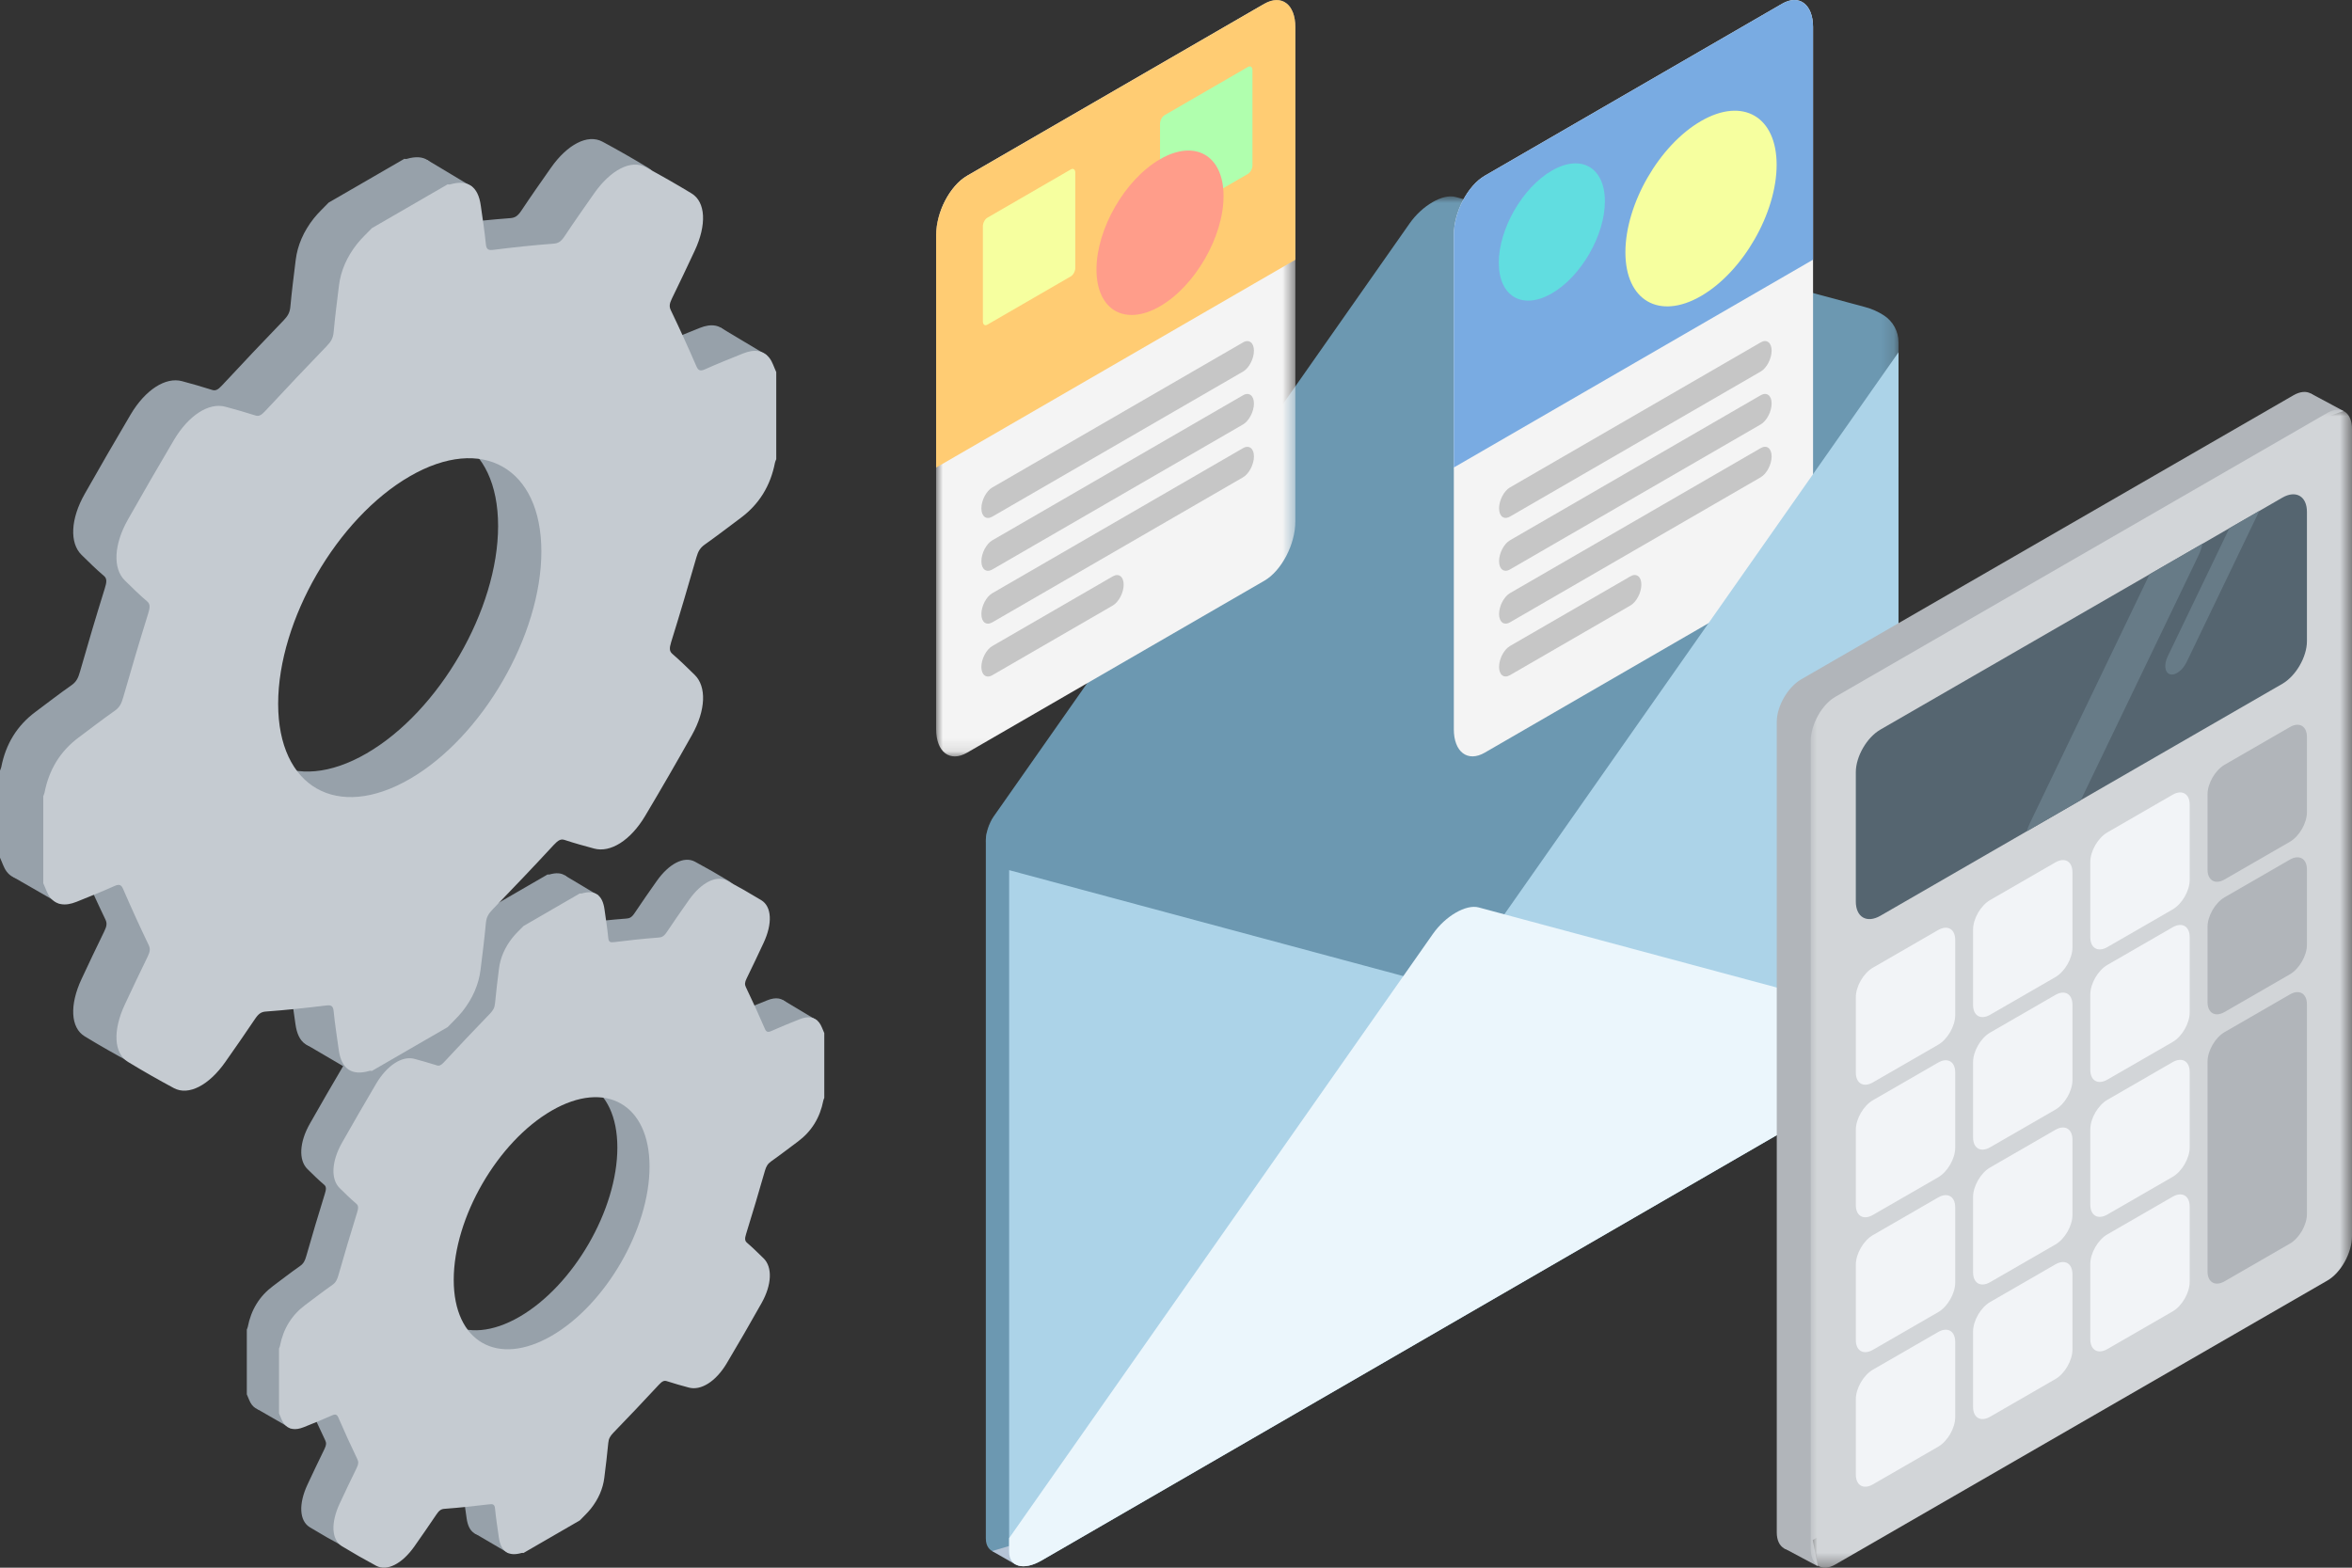 <?xml version="1.0" encoding="UTF-8"?>
<svg width="180px" height="120px" viewBox="0 0 180 120" version="1.1" xmlns="http://www.w3.org/2000/svg" xmlns:xlink="http://www.w3.org/1999/xlink">
    <rect x="0" y="0" width="180" height="120" fill="#333333" stroke="none"/>
    <title>illustration-mode-basic</title>
    <defs>
        <polygon id="path-1" points="0 0 69.847 0 69.847 50.476 0 50.476"></polygon>
        <polygon id="path-3" points="0 0 27.491 0 27.491 57.897 0 57.897"></polygon>
        <polygon id="path-5" points="0 0 41.425 0 41.425 88.639 0 88.639"></polygon>
    </defs>
    <g id="Servers" stroke="none" stroke-width="1" fill="none" fill-rule="evenodd">
        <g id="Custom-Server-–-Expert-Expanded" transform="translate(-410, -1320)">
            <g id="Group" transform="translate(295, 1290)">
                <g id="illustration-mode-basic" transform="translate(115, 30)">
                    <g id="Group-15" transform="translate(18.889, 65.811)">
                        <path d="M20.865,34.985 C16.727,37.379 13.372,35.462 13.372,30.703 C13.372,25.944 16.727,20.144 20.865,17.75 C25.004,15.356 28.358,17.273 28.358,22.032 C28.358,26.791 25.004,32.59 20.865,34.985 M41.351,11.022 C41.01,10.575 40.493,10.492 39.841,10.754 C39.119,11.044 38.396,11.332 37.67,11.658 C37.4,11.779 37.286,11.717 37.187,11.49 C36.719,10.406 36.232,9.34 35.729,8.293 C35.634,8.094 35.643,7.928 35.788,7.632 C36.232,6.727 36.661,5.817 37.087,4.906 C37.777,3.432 37.717,2.132 36.91,1.641 C36.051,1.119 35.179,0.621 34.294,0.146 C33.461,-0.301 32.304,0.299 31.366,1.635 C30.798,2.443 30.231,3.251 29.682,4.076 C29.453,4.421 29.29,4.485 29.033,4.503 C27.908,4.587 26.772,4.709 25.629,4.853 C25.375,4.884 25.23,4.861 25.199,4.534 C25.128,3.786 25.01,3.071 24.911,2.343 C24.76,1.235 24.175,0.833 23.156,1.129 C23.108,1.143 23.066,1.126 23.021,1.124 C21.584,1.956 20.147,2.787 18.71,3.619 C18.426,3.917 18.123,4.19 17.863,4.519 C17.286,5.248 16.939,6.048 16.836,6.876 C16.725,7.771 16.612,8.667 16.531,9.549 C16.5,9.879 16.388,10.075 16.141,10.331 C14.962,11.552 13.791,12.789 12.627,14.042 C12.404,14.281 12.265,14.344 12.083,14.286 C11.517,14.104 10.943,13.943 10.365,13.787 C9.431,13.534 8.271,14.275 7.436,15.687 C6.552,17.185 5.68,18.693 4.822,20.207 C4.013,21.634 3.953,23.002 4.643,23.679 C5.061,24.089 5.477,24.502 5.919,24.876 C6.104,25.032 6.076,25.237 5.963,25.597 C5.47,27.176 5.004,28.753 4.554,30.327 C4.454,30.677 4.36,30.899 4.06,31.108 C3.375,31.586 2.694,32.116 2.01,32.625 C0.971,33.399 0.327,34.446 0.072,35.764 C0.06,35.826 0.025,35.895 0,35.962 C0,37.614 0,39.267 0,40.92 C0.124,41.187 0.215,41.497 0.38,41.713 C0.721,42.159 1.238,42.243 1.89,41.981 C2.612,41.691 3.334,41.402 4.06,41.077 C4.331,40.955 4.445,41.018 4.544,41.245 C5.012,42.329 5.499,43.394 6.002,44.442 C6.097,44.64 6.088,44.806 5.943,45.103 C5.499,46.008 5.069,46.918 4.643,47.828 C3.953,49.304 4.013,50.602 4.821,51.094 C5.679,51.616 6.551,52.114 7.436,52.588 C8.27,53.035 9.43,52.434 10.365,51.101 C10.931,50.292 11.497,49.483 12.048,48.66 C12.256,48.35 12.408,48.247 12.661,48.229 C13.797,48.145 14.946,48.024 16.099,47.884 C16.352,47.853 16.501,47.874 16.532,48.201 C16.603,48.949 16.722,49.663 16.82,50.392 C16.969,51.502 17.557,51.901 18.575,51.606 C18.622,51.592 18.665,51.608 18.71,51.61 C20.147,50.779 21.584,49.947 23.021,49.116 C23.305,48.818 23.607,48.545 23.868,48.216 C24.445,47.487 24.792,46.686 24.895,45.859 C25.006,44.964 25.119,44.067 25.2,43.185 C25.231,42.856 25.343,42.66 25.591,42.404 C26.757,41.197 27.919,39.979 29.068,38.736 C29.32,38.463 29.474,38.388 29.681,38.457 C30.233,38.64 30.798,38.795 31.366,38.948 C32.289,39.198 33.433,38.486 34.262,37.095 C35.172,35.568 36.064,34.027 36.934,32.476 C37.725,31.066 37.769,29.722 37.087,29.056 C36.67,28.646 36.251,28.237 35.813,27.858 C35.646,27.713 35.638,27.542 35.748,27.189 C36.25,25.577 36.725,23.966 37.187,22.357 C37.285,22.016 37.399,21.82 37.67,21.628 C38.356,21.145 39.037,20.619 39.72,20.11 C40.759,19.335 41.404,18.289 41.659,16.971 C41.671,16.909 41.706,16.839 41.731,16.773 L41.731,11.815 C41.607,11.548 41.516,11.238 41.351,11.022" id="Fill-1" fill="#97A1AA"></path>
                        <polygon id="Fill-4" fill="#97A1AA" points="24.316 1.187 26.894 2.728 23.868 7.261"></polygon>
                        <polygon id="Fill-6" fill="#97A1AA" points="41.03 10.739 43.657 12.309 40.787 14.675"></polygon>
                        <polygon id="Fill-8" fill="#97A1AA" points="0.756 42.024 3.4 43.545 3.614 39.891"></polygon>
                        <polygon id="Fill-10" fill="#97A1AA" points="20.035 53.083 17.426 51.554 20.425 49.067"></polygon>
                        <g id="Group-14" transform="translate(2.463, 1.454)" fill="#C5CBD1">
                            <path d="M20.865,34.985 C16.727,37.379 13.372,35.462 13.372,30.703 C13.372,25.944 16.727,20.144 20.865,17.75 C25.004,15.356 28.358,17.273 28.358,22.032 C28.358,26.791 25.004,32.59 20.865,34.985 M41.351,11.022 C41.01,10.575 40.493,10.492 39.841,10.754 C39.119,11.044 38.396,11.332 37.67,11.658 C37.4,11.779 37.286,11.717 37.187,11.49 C36.719,10.406 36.232,9.34 35.729,8.293 C35.634,8.094 35.643,7.928 35.788,7.632 C36.232,6.727 36.661,5.817 37.087,4.906 C37.777,3.432 37.717,2.132 36.91,1.641 C36.051,1.119 35.179,0.621 34.294,0.146 C33.461,-0.301 32.304,0.299 31.366,1.635 C30.798,2.443 30.231,3.251 29.682,4.076 C29.453,4.421 29.29,4.485 29.033,4.503 C27.908,4.587 26.772,4.709 25.629,4.853 C25.375,4.884 25.23,4.861 25.199,4.534 C25.128,3.786 25.01,3.071 24.911,2.343 C24.76,1.235 24.175,0.833 23.156,1.129 C23.108,1.143 23.066,1.126 23.021,1.124 C21.584,1.956 20.147,2.787 18.71,3.619 C18.426,3.917 18.123,4.19 17.863,4.519 C17.286,5.248 16.939,6.048 16.836,6.876 C16.725,7.771 16.612,8.667 16.531,9.549 C16.5,9.879 16.388,10.075 16.141,10.331 C14.962,11.552 13.791,12.789 12.627,14.042 C12.404,14.281 12.265,14.344 12.083,14.286 C11.517,14.104 10.943,13.943 10.365,13.787 C9.431,13.534 8.271,14.275 7.436,15.687 C6.552,17.185 5.68,18.693 4.822,20.207 C4.013,21.634 3.953,23.002 4.643,23.679 C5.061,24.089 5.477,24.502 5.919,24.876 C6.104,25.032 6.076,25.237 5.963,25.597 C5.47,27.176 5.004,28.753 4.554,30.327 C4.454,30.677 4.36,30.899 4.06,31.108 C3.375,31.586 2.694,32.116 2.01,32.625 C0.971,33.399 0.327,34.446 0.072,35.764 C0.06,35.826 0.025,35.895 0,35.962 L0,40.92 C0.124,41.187 0.215,41.497 0.38,41.713 C0.721,42.159 1.238,42.243 1.89,41.981 C2.612,41.691 3.334,41.402 4.06,41.077 C4.331,40.955 4.445,41.018 4.544,41.245 C5.012,42.329 5.499,43.394 6.002,44.442 C6.097,44.64 6.088,44.806 5.943,45.103 C5.499,46.008 5.069,46.918 4.643,47.828 C3.953,49.304 4.013,50.602 4.821,51.094 C5.679,51.616 6.551,52.114 7.436,52.588 C8.27,53.035 9.43,52.434 10.365,51.101 C10.931,50.292 11.497,49.483 12.048,48.66 C12.256,48.35 12.408,48.247 12.661,48.229 C13.797,48.145 14.946,48.024 16.099,47.884 C16.352,47.853 16.501,47.874 16.532,48.201 C16.603,48.949 16.722,49.663 16.82,50.392 C16.969,51.502 17.557,51.901 18.575,51.606 C18.622,51.592 18.665,51.608 18.71,51.61 C20.147,50.779 21.584,49.947 23.021,49.116 C23.305,48.818 23.607,48.545 23.868,48.216 C24.445,47.487 24.792,46.686 24.895,45.859 C25.006,44.964 25.119,44.067 25.2,43.185 C25.231,42.856 25.343,42.66 25.591,42.404 C26.757,41.197 27.919,39.979 29.068,38.736 C29.32,38.463 29.474,38.388 29.681,38.457 C30.233,38.64 30.798,38.795 31.366,38.948 C32.289,39.198 33.433,38.486 34.262,37.095 C35.172,35.568 36.064,34.027 36.934,32.476 C37.725,31.066 37.769,29.722 37.087,29.056 C36.67,28.646 36.251,28.237 35.813,27.858 C35.646,27.713 35.638,27.542 35.748,27.189 C36.25,25.577 36.725,23.966 37.187,22.357 C37.285,22.016 37.399,21.82 37.67,21.628 C38.356,21.145 39.037,20.619 39.72,20.11 C40.759,19.335 41.404,18.289 41.659,16.971 C41.671,16.909 41.706,16.839 41.731,16.773 L41.731,11.815 C41.607,11.548 41.516,11.238 41.351,11.022" id="Fill-12"></path>
                        </g>
                    </g>
                    <g id="Group-15" transform="translate(0, 10.645)">
                        <path d="M28.048,47.028 C22.485,50.247 17.976,47.67 17.976,41.273 C17.976,34.875 22.485,27.079 28.048,23.861 C33.611,20.641 38.12,23.219 38.12,29.616 C38.12,36.013 33.611,43.808 28.048,47.028 M55.586,14.817 C55.126,14.216 54.432,14.104 53.556,14.456 C52.585,14.846 51.614,15.233 50.638,15.671 C50.274,15.834 50.121,15.751 49.988,15.445 C49.358,13.988 48.704,12.555 48.028,11.147 C47.9,10.88 47.912,10.657 48.108,10.259 C48.704,9.042 49.281,7.819 49.854,6.595 C50.782,4.614 50.701,2.866 49.615,2.205 C48.461,1.505 47.289,0.835 46.1,0.197 C44.979,-0.404 43.424,0.402 42.163,2.198 C41.4,3.285 40.637,4.37 39.9,5.48 C39.592,5.943 39.372,6.029 39.028,6.054 C37.516,6.167 35.988,6.33 34.452,6.523 C34.11,6.565 33.915,6.534 33.873,6.095 C33.778,5.089 33.619,4.129 33.486,3.15 C33.284,1.66 32.496,1.12 31.127,1.517 C31.063,1.536 31.006,1.514 30.946,1.511 C29.014,2.629 27.082,3.746 25.15,4.864 C24.769,5.266 24.362,5.632 24.012,6.075 C23.237,7.055 22.77,8.13 22.632,9.243 C22.483,10.447 22.33,11.651 22.221,12.836 C22.18,13.279 22.029,13.543 21.697,13.887 C20.113,15.528 18.538,17.191 16.974,18.875 C16.674,19.198 16.487,19.282 16.243,19.204 C15.482,18.96 14.709,18.742 13.933,18.533 C12.677,18.193 11.118,19.189 9.996,21.087 C8.807,23.101 7.635,25.128 6.482,27.163 C5.395,29.081 5.314,30.921 6.241,31.83 C6.804,32.381 7.363,32.937 7.956,33.439 C8.205,33.649 8.167,33.925 8.016,34.409 C7.353,36.531 6.727,38.65 6.122,40.766 C5.987,41.238 5.861,41.535 5.458,41.816 C4.536,42.459 3.621,43.172 2.703,43.855 C1.306,44.897 0.44,46.304 0.097,48.075 C0.081,48.159 0.033,48.252 0,48.341 C0,50.563 0,52.784 0,55.006 C0.167,55.365 0.289,55.781 0.51,56.072 C0.97,56.672 1.664,56.784 2.54,56.432 C3.511,56.042 4.482,55.655 5.458,55.216 C5.822,55.053 5.975,55.137 6.108,55.443 C6.738,56.9 7.392,58.332 8.068,59.741 C8.196,60.007 8.184,60.23 7.988,60.629 C7.392,61.845 6.815,63.068 6.242,64.293 C5.314,66.275 5.395,68.021 6.481,68.682 C7.634,69.384 8.806,70.053 9.995,70.69 C11.116,71.291 12.676,70.484 13.932,68.692 C14.694,67.604 15.455,66.516 16.196,65.41 C16.475,64.994 16.68,64.856 17.02,64.831 C18.547,64.719 20.091,64.556 21.641,64.367 C21.98,64.326 22.181,64.354 22.222,64.794 C22.319,65.799 22.478,66.759 22.61,67.739 C22.811,69.231 23.601,69.767 24.969,69.371 C25.033,69.351 25.09,69.373 25.15,69.376 C27.082,68.258 29.014,67.141 30.946,66.023 C31.327,65.622 31.734,65.256 32.084,64.813 C32.859,63.833 33.326,62.757 33.464,61.645 C33.613,60.441 33.766,59.236 33.875,58.051 C33.916,57.608 34.067,57.344 34.4,57.001 C35.968,55.379 37.529,53.741 39.074,52.07 C39.413,51.703 39.62,51.602 39.898,51.695 C40.64,51.941 41.4,52.15 42.163,52.355 C43.404,52.691 44.942,51.734 46.057,49.865 C47.28,47.812 48.479,45.74 49.648,43.655 C50.711,41.76 50.77,39.954 49.854,39.058 C49.292,38.507 48.73,37.957 48.141,37.447 C47.917,37.253 47.906,37.023 48.053,36.549 C48.728,34.381 49.368,32.216 49.988,30.053 C50.12,29.594 50.273,29.332 50.638,29.074 C51.559,28.423 52.475,27.716 53.393,27.032 C54.79,25.991 55.656,24.584 55.999,22.813 C56.015,22.729 56.063,22.635 56.096,22.547 L56.096,15.882 C55.929,15.523 55.807,15.106 55.586,14.817" id="Fill-1" fill="#97A1AA"></path>
                        <polygon id="Fill-4" fill="#97A1AA" points="32.687 1.595 36.152 3.668 32.084 9.761"></polygon>
                        <polygon id="Fill-6" fill="#97A1AA" points="55.154 14.435 58.685 16.547 54.828 19.726"></polygon>
                        <polygon id="Fill-8" fill="#97A1AA" points="1.016 56.49 4.57 58.535 4.859 53.623"></polygon>
                        <polygon id="Fill-10" fill="#97A1AA" points="26.931 71.357 23.425 69.301 27.456 65.957"></polygon>
                        <g id="Group-14" transform="translate(3.311, 1.955)" fill="#C5CBD1">
                            <path d="M28.048,47.028 C22.485,50.247 17.976,47.67 17.976,41.273 C17.976,34.875 22.485,27.079 28.048,23.861 C33.611,20.641 38.12,23.219 38.12,29.616 C38.12,36.013 33.611,43.808 28.048,47.028 M55.586,14.817 C55.126,14.216 54.432,14.104 53.556,14.456 C52.585,14.846 51.614,15.233 50.638,15.671 C50.274,15.834 50.121,15.751 49.988,15.445 C49.358,13.988 48.704,12.555 48.028,11.147 C47.9,10.88 47.912,10.657 48.108,10.259 C48.704,9.042 49.281,7.819 49.854,6.595 C50.782,4.614 50.701,2.866 49.615,2.205 C48.461,1.505 47.289,0.835 46.1,0.197 C44.979,-0.404 43.424,0.402 42.163,2.198 C41.4,3.285 40.637,4.37 39.9,5.48 C39.592,5.943 39.372,6.029 39.028,6.054 C37.516,6.167 35.988,6.33 34.452,6.523 C34.11,6.565 33.915,6.534 33.873,6.095 C33.778,5.089 33.619,4.129 33.486,3.15 C33.284,1.66 32.496,1.12 31.127,1.517 C31.063,1.536 31.006,1.514 30.946,1.511 C29.014,2.629 27.082,3.746 25.15,4.864 C24.769,5.266 24.362,5.632 24.012,6.075 C23.237,7.055 22.77,8.13 22.632,9.243 C22.483,10.447 22.33,11.651 22.221,12.836 C22.18,13.279 22.029,13.543 21.697,13.887 C20.113,15.528 18.538,17.191 16.974,18.875 C16.674,19.198 16.487,19.282 16.242,19.204 C15.482,18.96 14.709,18.742 13.933,18.533 C12.677,18.193 11.118,19.189 9.996,21.087 C8.807,23.101 7.635,25.128 6.482,27.163 C5.395,29.081 5.314,30.921 6.241,31.83 C6.804,32.381 7.363,32.937 7.956,33.439 C8.205,33.649 8.167,33.925 8.016,34.409 C7.353,36.531 6.727,38.65 6.122,40.766 C5.987,41.238 5.861,41.535 5.458,41.816 C4.536,42.459 3.621,43.172 2.703,43.855 C1.306,44.897 0.44,46.304 0.097,48.075 C0.081,48.159 0.033,48.252 0,48.341 L0,55.006 C0.167,55.365 0.289,55.781 0.51,56.072 C0.97,56.672 1.664,56.784 2.54,56.432 C3.511,56.042 4.482,55.655 5.458,55.216 C5.822,55.053 5.975,55.137 6.108,55.443 C6.738,56.9 7.392,58.332 8.068,59.741 C8.196,60.007 8.184,60.23 7.988,60.629 C7.392,61.845 6.815,63.068 6.242,64.293 C5.314,66.275 5.395,68.021 6.481,68.682 C7.634,69.384 8.806,70.053 9.995,70.69 C11.116,71.291 12.676,70.484 13.932,68.692 C14.694,67.604 15.455,66.516 16.196,65.41 C16.475,64.994 16.68,64.856 17.02,64.831 C18.547,64.719 20.091,64.556 21.641,64.367 C21.98,64.326 22.181,64.354 22.222,64.794 C22.319,65.799 22.478,66.759 22.61,67.739 C22.811,69.231 23.601,69.767 24.969,69.371 C25.033,69.351 25.09,69.373 25.15,69.376 C27.082,68.258 29.014,67.141 30.946,66.023 C31.327,65.622 31.734,65.256 32.084,64.813 C32.859,63.833 33.326,62.757 33.464,61.645 C33.613,60.441 33.766,59.236 33.875,58.051 C33.916,57.608 34.067,57.344 34.4,57.001 C35.968,55.379 37.529,53.741 39.074,52.07 C39.413,51.703 39.62,51.602 39.898,51.695 C40.64,51.941 41.4,52.15 42.163,52.355 C43.404,52.691 44.942,51.734 46.057,49.865 C47.28,47.812 48.479,45.74 49.648,43.655 C50.711,41.76 50.77,39.954 49.854,39.058 C49.292,38.507 48.73,37.957 48.141,37.447 C47.917,37.253 47.906,37.023 48.053,36.549 C48.728,34.381 49.368,32.216 49.988,30.053 C50.12,29.594 50.273,29.332 50.638,29.074 C51.559,28.423 52.475,27.716 53.393,27.032 C54.79,25.991 55.656,24.584 55.999,22.813 C56.015,22.729 56.063,22.635 56.096,22.547 L56.096,15.882 C55.929,15.523 55.807,15.106 55.586,14.817" id="Fill-12"></path>
                        </g>
                    </g>
                    <g id="Group-48" transform="translate(71.643, 0)">
                        <g id="Group-3" transform="translate(3.805, 15.031)">
                            <mask id="mask-2" fill="white">
                                <use xlink:href="#path-1"></use>
                            </mask>
                            <g id="Clip-2"></g>
                            <path d="M68.729,9.112 C68.289,8.826 67.808,8.612 67.302,8.476 L35.935,0.044 C34.971,-0.215 33.394,0.697 32.431,2.071 L0.601,47.463 C0.21,48.022 0,48.688 0,49.369 C0,50.524 1.114,50.824 2.478,50.036 L59.712,17.406 L63.784,15.976 L69.847,20.755 L69.847,11.171 C69.847,10.339 69.426,9.564 68.729,9.112 Z" id="Fill-1" fill="#6C98B1" mask="url(#mask-2)"></path>
                        </g>
                        <path d="M71.869,24.901 C71.869,24.828 71.865,24.76 71.857,24.695 C71.822,24.432 71.723,24.225 71.569,24.075 C71.531,24.039 71.489,24.005 71.445,23.975 C70.998,23.674 70.243,23.741 69.392,24.235 L6.282,60.752 C6.027,60.9 5.78,61.075 5.547,61.271 C5.469,61.337 5.392,61.406 5.317,61.477 C5.205,61.582 5.1,61.692 4.997,61.805 C4.896,61.915 4.799,62.027 4.709,62.143 C4.61,62.268 4.52,62.397 4.436,62.527 C4.242,62.822 4.087,63.124 3.978,63.419 C3.897,63.64 3.841,63.857 3.818,64.064 C3.809,64.139 3.804,64.213 3.804,64.285 L3.804,116.719 L3.804,117.767 C3.804,118.923 4.919,119.223 6.282,118.434 L69.392,81.917 C70.754,81.129 71.869,79.539 71.869,78.383 L71.869,77.08 L71.869,25.949 L71.869,24.901 Z" id="Fill-4" fill="#6C98B1"></path>
                        <polygon id="Fill-6" fill="#B6C4D6" points="4.283 118.727 6.085 119.76 5.91 118.244"></polygon>
                        <g id="Group-10" transform="translate(0, 0.004)">
                            <mask id="mask-4" fill="white">
                                <use xlink:href="#path-3"></use>
                            </mask>
                            <g id="Clip-9"></g>
                            <path d="M25.124,44.445 L2.367,57.612 C1.06,58.369 -0,57.565 -0,55.819 L-0,17.985 C-0,16.238 1.06,14.209 2.367,13.452 L25.124,0.285 C26.431,-0.472 27.491,0.331 27.491,2.078 L27.491,39.912 C27.491,41.659 26.431,43.688 25.124,44.445" id="Fill-8" fill="#F4F4F4" mask="url(#mask-4)"></path>
                        </g>
                        <path d="M27.491,19.883 L0,35.79 L0,17.989 C0,16.243 1.059,14.213 2.367,13.456 L25.123,0.289 C26.431,-0.467 27.491,0.336 27.491,2.083 L27.491,19.883 Z" id="Fill-11" fill="#FFCC73"></path>
                        <path d="M23.486,28.444 L4.298,39.547 C3.838,39.813 3.463,39.528 3.463,38.914 L3.463,38.914 C3.463,38.3 3.838,37.58 4.298,37.314 L23.486,26.211 C23.946,25.945 24.322,26.23 24.322,26.844 C24.322,27.457 23.946,28.177 23.486,28.444" id="Fill-13" fill="#C6C6C6"></path>
                        <path d="M23.486,32.49 L4.298,43.593 C3.838,43.859 3.463,43.574 3.463,42.96 L3.463,42.96 C3.463,42.346 3.838,41.626 4.298,41.36 L23.486,30.257 C23.946,29.991 24.322,30.277 24.322,30.89 C24.322,31.504 23.946,32.224 23.486,32.49" id="Fill-15" fill="#C6C6C6"></path>
                        <path d="M23.486,36.536 L4.298,47.639 C3.838,47.905 3.463,47.621 3.463,47.006 C3.463,46.393 3.838,45.673 4.298,45.407 L23.486,34.304 C23.946,34.038 24.322,34.323 24.322,34.937 C24.322,35.55 23.946,36.27 23.486,36.536" id="Fill-17" fill="#C6C6C6"></path>
                        <path d="M13.517,46.351 L4.297,51.686 C3.838,51.952 3.462,51.667 3.462,51.053 C3.462,50.439 3.838,49.719 4.297,49.453 L13.517,44.119 C13.976,43.853 14.352,44.138 14.352,44.752 C14.352,45.365 13.976,46.085 13.517,46.351" id="Fill-19" fill="#C6C6C6"></path>
                        <path d="M10.312,21.152 L3.915,24.854 C3.728,24.961 3.577,24.846 3.577,24.597 L3.577,17.316 C3.577,17.067 3.728,16.776 3.915,16.668 L10.312,12.966 C10.498,12.859 10.65,12.974 10.65,13.222 L10.65,20.505 C10.65,20.753 10.498,21.045 10.312,21.152" id="Fill-21" fill="#F6FF9F"></path>
                        <path d="M23.869,13.307 L17.472,17.009 C17.286,17.116 17.134,17.001 17.134,16.753 L17.134,9.471 C17.134,9.223 17.286,8.931 17.472,8.823 L23.869,5.121 C24.056,5.014 24.207,5.129 24.207,5.378 L24.207,12.66 C24.207,12.909 24.056,13.2 23.869,13.307" id="Fill-23" fill="#B0FFAE"></path>
                        <path d="M21.997,15.003 C21.997,18.112 19.82,21.891 17.133,23.445 C14.448,24.999 12.271,23.74 12.271,20.632 C12.271,17.523 14.448,13.743 17.133,12.189 C19.82,10.635 21.997,11.895 21.997,15.003" id="Fill-25" fill="#FF9D8A"></path>
                        <path d="M64.743,44.445 L41.987,57.612 C40.679,58.369 39.619,57.565 39.619,55.819 L39.619,17.985 C39.619,16.238 40.679,14.209 41.987,13.452 L64.743,0.285 C66.05,-0.472 67.111,0.331 67.111,2.078 L67.111,39.912 C67.111,41.659 66.05,43.688 64.743,44.445" id="Fill-27" fill="#F4F4F4"></path>
                        <path d="M67.11,19.879 L39.619,35.786 L39.619,17.985 C39.619,16.238 40.679,14.209 41.986,13.452 L64.743,0.285 C66.05,-0.472 67.11,0.331 67.11,2.078 L67.11,19.879 Z" id="Fill-29" fill="#79ABE2"></path>
                        <path d="M63.106,28.439 L43.917,39.542 C43.457,39.808 43.082,39.524 43.082,38.909 C43.082,38.296 43.457,37.576 43.917,37.31 L63.106,26.207 C63.565,25.941 63.941,26.226 63.941,26.84 C63.941,27.453 63.565,28.173 63.106,28.439" id="Fill-31" fill="#C6C6C6"></path>
                        <path d="M63.106,32.486 L43.917,43.589 C43.457,43.855 43.082,43.57 43.082,42.956 C43.082,42.342 43.457,41.622 43.917,41.356 L63.106,30.253 C63.565,29.987 63.941,30.272 63.941,30.886 L63.941,30.886 C63.941,31.5 63.565,32.22 63.106,32.486" id="Fill-33" fill="#C6C6C6"></path>
                        <path d="M63.106,36.532 L43.917,47.635 C43.457,47.901 43.082,47.617 43.082,47.002 C43.082,46.389 43.457,45.669 43.917,45.402 L63.106,34.3 C63.565,34.033 63.941,34.319 63.941,34.932 C63.941,35.546 63.565,36.266 63.106,36.532" id="Fill-35" fill="#C6C6C6"></path>
                        <path d="M53.136,46.347 L43.916,51.681 C43.458,51.947 43.081,51.663 43.081,51.048 L43.081,51.048 C43.081,50.435 43.458,49.715 43.916,49.449 L53.136,44.115 C53.596,43.848 53.971,44.134 53.971,44.747 L53.971,44.747 C53.971,45.361 53.596,46.081 53.136,46.347" id="Fill-37" fill="#C6C6C6"></path>
                        <path d="M51.18,15.41 C51.18,18.004 49.363,21.159 47.121,22.456 C44.879,23.754 43.061,22.702 43.061,20.107 C43.061,17.513 44.879,14.358 47.121,13.061 C49.363,11.764 51.18,12.815 51.18,15.41" id="Fill-39" fill="#61DDE0"></path>
                        <path d="M64.324,12.615 C64.324,16.314 61.734,20.812 58.536,22.661 C55.34,24.511 52.75,23.012 52.75,19.313 C52.75,15.614 55.34,11.116 58.536,9.267 C61.734,7.417 64.324,8.917 64.324,12.615" id="Fill-41" fill="#F6FF9F"></path>
                        <path d="M37.717,75.243 L5.587,66.606 L5.587,118.785 C5.587,119.94 6.701,120.239 8.065,119.451 L71.174,82.934 C72.537,82.146 73.651,80.555 73.651,79.4 L73.651,26.966 L41.221,73.216 C40.257,74.59 38.68,75.502 37.717,75.243" id="Fill-43" fill="#ACD3E8"></path>
                        <g id="Group-47" transform="translate(5.587, 69.416)" fill="#EBF6FC">
                            <path d="M2.478,50.035 L65.587,13.518 C66.95,12.729 68.065,11.139 68.065,9.984 L68.065,8.681 L35.935,0.044 C34.971,-0.215 33.394,0.697 32.431,2.071 L0,48.321 L0,49.369 C0,50.523 1.115,50.823 2.478,50.035" id="Fill-45"></path>
                        </g>
                    </g>
                    <g id="Group-46" transform="translate(135.977, 30)">
                        <path d="M1.882,21.993 L39.542,0.257 C40.582,-0.343 41.425,0.144 41.425,1.343 L41.425,63.386 C41.425,64.587 40.582,66.047 39.542,66.647 L1.882,88.383 C0.843,88.984 0,88.497 0,87.297 L0,25.254 C0,24.053 0.843,22.593 1.882,21.993" id="Fill-1" fill="#B1B5BA"></path>
                        <polygon id="Fill-3" fill="#B1B5BA" points="40.858 0.114 43.377 1.462 41.325 2.172"></polygon>
                        <polygon id="Fill-5" fill="#B1B5BA" points="0.548 88.508 3.152 89.898 2.518 86.715"></polygon>
                        <g id="Group-9" transform="translate(2.598, 1.361)">
                            <mask id="mask-6" fill="white">
                                <use xlink:href="#path-5"></use>
                            </mask>
                            <g id="Clip-8"></g>
                            <path d="M41.425,63.254 C41.425,64.534 40.582,66.06 39.543,66.659 L1.882,88.396 C0.843,88.997 0,88.445 0,87.164 L0,25.385 C0,24.104 0.843,22.58 1.882,21.979 L39.543,0.242 C40.582,-0.357 41.425,0.194 41.425,1.475 L41.425,63.254 Z" id="Fill-7" fill="#D2D5D8" mask="url(#mask-6)"></path>
                        </g>
                        <path d="M38.69,8.094 L36.929,9.111 L34.635,10.434 L32.578,11.622 L28.535,13.956 L7.934,25.846 C6.894,26.446 6.05,27.906 6.05,29.107 L6.05,39.009 C6.05,40.21 6.894,40.696 7.934,40.096 L19.134,33.631 L23.271,31.243 L38.69,22.344 C39.73,21.743 40.574,20.283 40.574,19.083 L40.574,9.18 C40.574,7.98 39.73,7.494 38.69,8.094" id="Fill-10" fill="#556570"></path>
                        <path d="M32.578,11.622 L28.534,13.956 L19.364,33.025 C19.266,33.23 19.191,33.433 19.134,33.631 L23.272,31.243 L32.281,12.507 C32.427,12.204 32.524,11.905 32.578,11.622" id="Fill-12" fill="#677B87"></path>
                        <path d="M30.09,21.61 C30.488,21.734 31.058,21.317 31.365,20.681 L36.929,9.111 L34.636,10.434 L29.923,20.234 C29.616,20.871 29.691,21.486 30.09,21.61" id="Fill-14" fill="#677B87"></path>
                        <path d="M13.657,78.479 C13.657,79.312 13.071,80.326 12.35,80.742 L7.357,83.623 C6.635,84.041 6.051,83.703 6.051,82.87 L6.051,77.106 C6.051,76.273 6.635,75.26 7.357,74.843 L12.35,71.962 C13.071,71.545 13.657,71.882 13.657,72.716 L13.657,78.479 Z" id="Fill-16" fill="#F2F4F7"></path>
                        <path d="M13.657,68.179 C13.657,69.012 13.071,70.026 12.35,70.442 L7.357,73.324 C6.635,73.741 6.051,73.403 6.051,72.57 L6.051,66.806 C6.051,65.973 6.635,64.96 7.357,64.544 L12.35,61.662 C13.071,61.246 13.657,61.584 13.657,62.417 L13.657,68.179 Z" id="Fill-18" fill="#F2F4F7"></path>
                        <path d="M13.657,57.854 C13.657,58.687 13.071,59.701 12.35,60.118 L7.357,62.998 C6.635,63.416 6.051,63.078 6.051,62.245 L6.051,56.482 C6.051,55.648 6.635,54.635 7.357,54.218 L12.35,51.337 C13.071,50.921 13.657,51.257 13.657,52.092 L13.657,57.854 Z" id="Fill-20" fill="#F2F4F7"></path>
                        <path d="M13.657,47.709 C13.657,48.542 13.071,49.555 12.35,49.972 L7.357,52.853 C6.635,53.27 6.051,52.932 6.051,52.099 L6.051,46.337 C6.051,45.503 6.635,44.489 7.357,44.073 L12.35,41.191 C13.071,40.775 13.657,41.112 13.657,41.946 L13.657,47.709 Z" id="Fill-22" fill="#F2F4F7"></path>
                        <path d="M22.629,73.301 C22.629,74.134 22.044,75.147 21.322,75.563 L16.329,78.445 C15.608,78.862 15.023,78.524 15.023,77.691 L15.023,71.928 C15.023,71.094 15.608,70.081 16.329,69.665 L21.322,66.783 C22.044,66.366 22.629,66.704 22.629,67.537 L22.629,73.301 Z" id="Fill-24" fill="#F2F4F7"></path>
                        <path d="M22.629,63.001 C22.629,63.834 22.044,64.847 21.322,65.263 L16.329,68.145 C15.608,68.562 15.023,68.224 15.023,67.391 L15.023,61.628 C15.023,60.795 15.608,59.781 16.329,59.365 L21.322,56.483 C22.044,56.067 22.629,56.405 22.629,57.238 L22.629,63.001 Z" id="Fill-26" fill="#F2F4F7"></path>
                        <path d="M22.629,52.676 C22.629,53.509 22.044,54.522 21.322,54.939 L16.329,57.821 C15.608,58.237 15.023,57.899 15.023,57.066 L15.023,51.303 C15.023,50.469 15.608,49.456 16.329,49.04 L21.322,46.158 C22.044,45.742 22.629,46.079 22.629,46.913 L22.629,52.676 Z" id="Fill-28" fill="#F2F4F7"></path>
                        <path d="M22.629,42.53 C22.629,43.363 22.044,44.377 21.322,44.794 L16.329,47.676 C15.608,48.092 15.023,47.754 15.023,46.921 L15.023,41.158 C15.023,40.324 15.608,39.311 16.329,38.895 L21.322,36.013 C22.044,35.597 22.629,35.934 22.629,36.768 L22.629,42.53 Z" id="Fill-30" fill="#F2F4F7"></path>
                        <path d="M31.601,68.122 C31.601,68.955 31.016,69.969 30.294,70.385 L25.302,73.266 C24.58,73.683 23.995,73.346 23.995,72.512 L23.995,66.749 C23.995,65.916 24.58,64.902 25.302,64.486 L30.294,61.605 C31.016,61.188 31.601,61.525 31.601,62.359 L31.601,68.122 Z" id="Fill-32" fill="#F2F4F7"></path>
                        <path d="M31.601,57.822 C31.601,58.655 31.016,59.669 30.294,60.085 L25.302,62.967 C24.58,63.384 23.995,63.046 23.995,62.213 L23.995,56.449 C23.995,55.616 24.58,54.603 25.302,54.187 L30.294,51.305 C31.016,50.889 31.601,51.226 31.601,52.06 L31.601,57.822 Z" id="Fill-34" fill="#F2F4F7"></path>
                        <path d="M31.601,47.497 C31.601,48.33 31.016,49.344 30.294,49.761 L25.302,52.641 C24.581,53.058 23.995,52.721 23.995,51.887 L23.995,46.125 C23.995,45.291 24.581,44.277 25.302,43.861 L30.294,40.98 C31.016,40.563 31.601,40.9 31.601,41.734 L31.601,47.497 Z" id="Fill-36" fill="#F2F4F7"></path>
                        <path d="M31.601,37.352 C31.601,38.185 31.016,39.198 30.294,39.615 L25.302,42.496 C24.581,42.913 23.995,42.575 23.995,41.742 L23.995,35.98 C23.995,35.146 24.581,34.132 25.302,33.716 L30.294,30.834 C31.016,30.418 31.601,30.755 31.601,31.589 L31.601,37.352 Z" id="Fill-38" fill="#F2F4F7"></path>
                        <path d="M40.574,62.934 C40.574,63.767 39.988,64.78 39.266,65.196 L34.275,68.078 C33.552,68.495 32.967,68.157 32.967,67.324 L32.967,51.266 C32.967,50.432 33.552,49.419 34.275,49.003 L39.266,46.121 C39.988,45.704 40.574,46.043 40.574,46.875 L40.574,62.934 Z" id="Fill-40" fill="#B1B5BA"></path>
                        <path d="M40.574,42.318 C40.574,43.151 39.988,44.165 39.266,44.582 L34.275,47.463 C33.553,47.88 32.967,47.542 32.967,46.709 L32.967,40.946 C32.967,40.112 33.553,39.099 34.275,38.683 L39.266,35.801 C39.988,35.385 40.574,35.722 40.574,36.556 L40.574,42.318 Z" id="Fill-42" fill="#B1B5BA"></path>
                        <path d="M40.574,32.173 C40.574,33.006 39.988,34.02 39.266,34.437 L34.275,37.317 C33.553,37.734 32.967,37.397 32.967,36.564 L32.967,30.801 C32.967,29.967 33.553,28.954 34.275,28.537 L39.266,25.656 C39.988,25.239 40.574,25.576 40.574,26.41 L40.574,32.173 Z" id="Fill-44" fill="#B1B5BA"></path>
                    </g>
                </g>
            </g>
        </g>
    </g>
</svg>